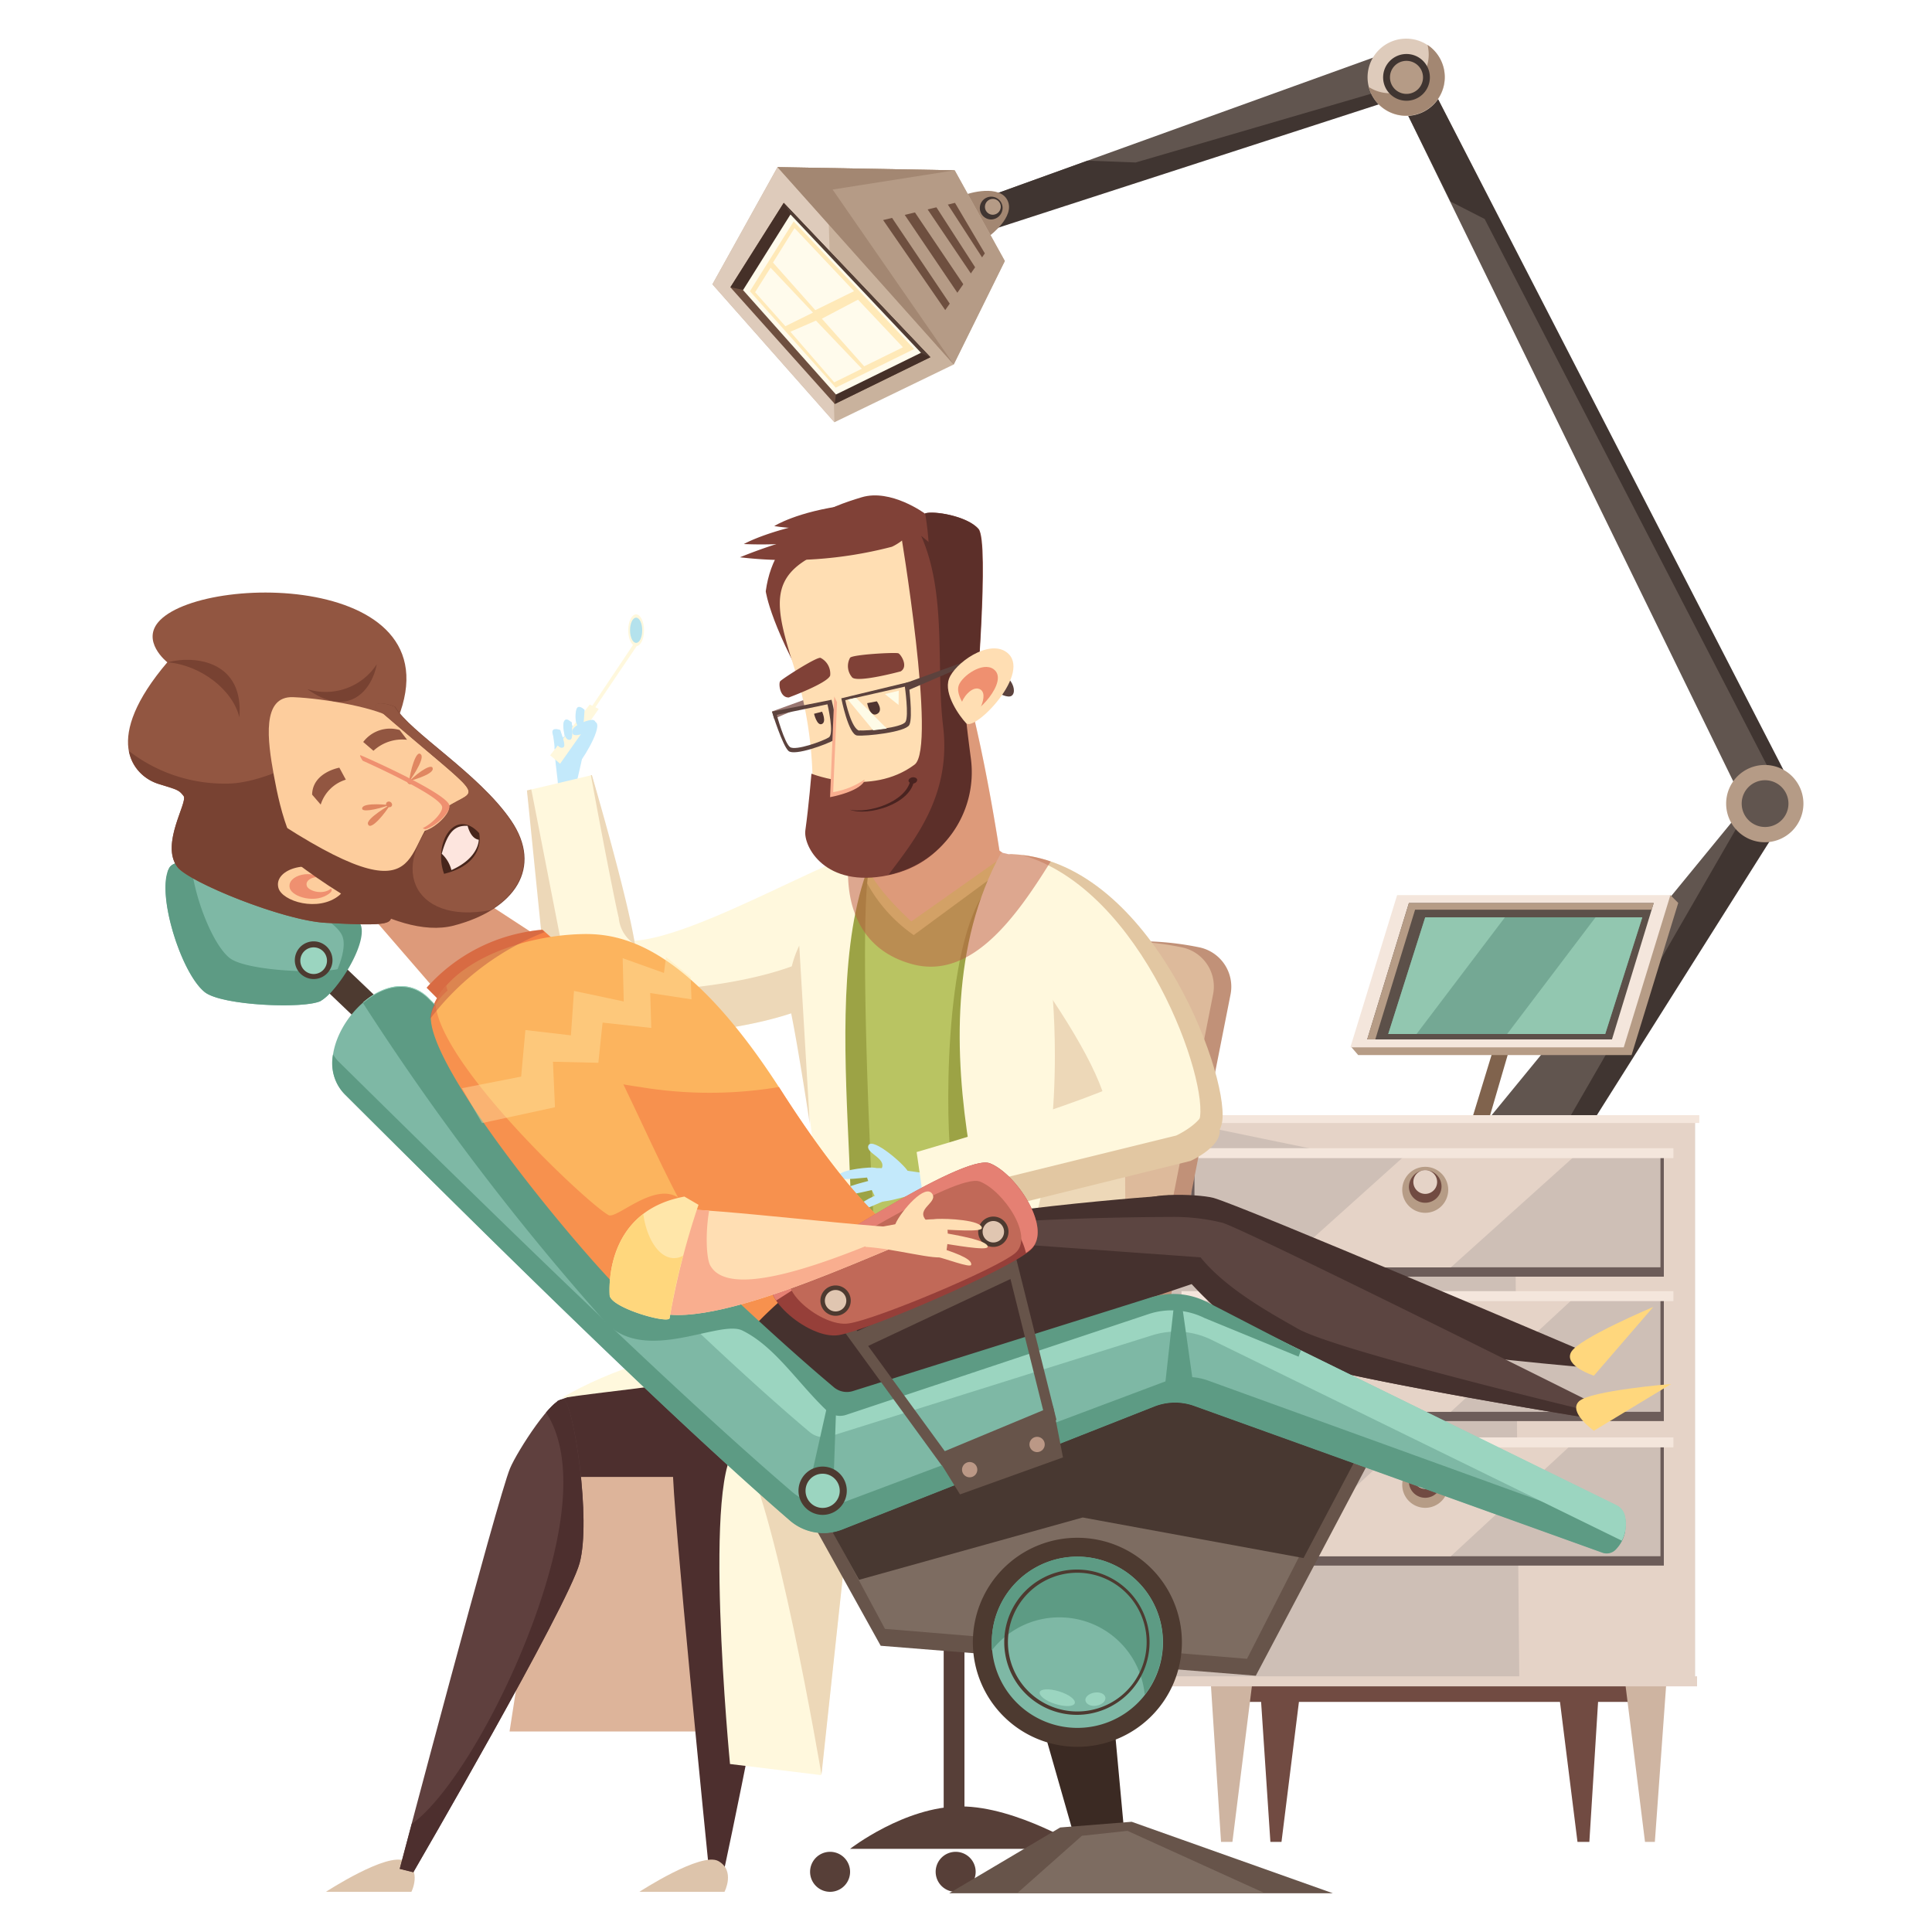 <svg xmlns="http://www.w3.org/2000/svg" viewBox="0 0 200 200"><g style="isolation:isolate"><g id="ac77d0f3-4a6e-4bb9-a766-a94b1880eace" data-name="Layer 1"><polygon points="163.03 116.82 185.6 83.18 182.13 81.62 152.91 117.28 163.03 116.82" style="fill:#61554f"></polygon><polygon points="164.25 117.12 185.65 83.19 182.13 81.62 161.58 117.25 164.25 117.12" style="fill:#403531"></polygon><polygon points="147.11 6.84 186.04 83.23 181.91 85.97 143.94 8.23 147.11 6.84" style="fill:#61554f"></polygon><polygon points="147.11 6.84 185.73 81.85 184.43 82.16 153.69 22.67 150.17 20.87 143.93 8.22 147.11 6.84" style="fill:#403531"></polygon><polygon points="99.53 21.34 146.7 4.32 148.54 8.92 100.91 23.41 99.53 21.34" style="fill:#61554f"></polygon><polygon points="99.53 21.34 112.58 16.63 117.56 16.82 145.93 8.54 148.54 8.92 101.45 24.18 99.53 21.34" style="fill:#403531"></polygon><path d="M99.53,20.31c.87-.41,4-1.21,4.78.46s-1.84,3.62-1.84,3.62Z" style="fill:#a38772"></path><polygon points="135.44 168.35 130.03 168.35 131.51 190.67 132.66 190.67 135.44 168.35" style="fill:#714b42"></polygon><polygon points="160.51 168.35 165.92 168.35 164.53 190.67 163.3 190.67 160.51 168.35" style="fill:#714b42"></polygon><rect x="125.88" y="171.73" width="45.51" height="4.45" style="fill:#714b42"></rect><polygon points="130.37 168.35 124.96 168.35 126.4 190.67 127.58 190.67 130.37 168.35" style="fill:#ceb4a1"></polygon><rect x="121.16" y="115.9" width="54.3" height="58.44" style="fill:#cebfb6"></rect><polygon points="167.51 168.35 172.92 168.35 171.31 190.67 170.29 190.67 167.51 168.35" style="fill:#ceb4a1"></polygon><polygon points="175.46 115.9 121.16 115.9 156.82 123.26 157.28 174.33 175.46 174.33 175.46 115.9" style="fill:#e5d3c7"></polygon><rect x="123.31" y="119.12" width="48.93" height="13.04" style="fill:#6c5c59"></rect><rect x="123.65" y="119.69" width="48.24" height="11.5" style="fill:#cebfb6"></rect><rect x="123.31" y="134.07" width="48.93" height="13.04" style="fill:#6c5c59"></rect><rect x="123.65" y="134.31" width="48.24" height="11.84" style="fill:#cebfb6"></rect><rect x="123.31" y="149.03" width="48.93" height="13.04" style="fill:#6c5c59"></rect><rect x="123.65" y="149.26" width="48.24" height="11.84" style="fill:#cebfb6"></rect><polygon points="162.99 149.26 145.36 149.26 132.55 161.1 150.19 161.1 162.99 149.26" style="fill:#e5d3c7"></polygon><polygon points="162.99 134.31 145.36 134.31 132.55 146.15 150.19 146.15 162.99 134.31" style="fill:#e5d3c7"></polygon><polygon points="162.99 119.69 145.36 119.69 132.55 131.2 150.19 131.2 162.99 119.69" style="fill:#e5d3c7"></polygon><rect x="120.58" y="173.53" width="55.1" height="1.04" style="fill:#e5d3c7"></rect><rect x="122.31" y="148.8" width="50.92" height="1.03" style="fill:#f4e6dc"></rect><rect x="122.31" y="133.66" width="50.92" height="1.03" style="fill:#f4e6dc"></rect><rect x="122.31" y="118.86" width="50.92" height="1.03" style="fill:#f4e6dc"></rect><path d="M145.16,153.7a2.38,2.38,0,1,0,2.38-2.37A2.38,2.38,0,0,0,145.16,153.7Z" style="fill:#b69c86"></path><path d="M145.85,153.48a1.69,1.69,0,1,0,1.69-1.81A1.76,1.76,0,0,0,145.85,153.48Z" style="fill:#714b42"></path><path d="M146.31,152.9a1.23,1.23,0,1,0,1.23-1.23A1.23,1.23,0,0,0,146.31,152.9Z" style="fill:#e5d3c7"></path><path d="M145.16,138.52a2.38,2.38,0,1,0,2.38-2.38A2.39,2.39,0,0,0,145.16,138.52Z" style="fill:#b69c86"></path><path d="M145.85,138.3a1.69,1.69,0,1,0,1.69-1.81A1.76,1.76,0,0,0,145.85,138.3Z" style="fill:#714b42"></path><path d="M146.31,137.71a1.23,1.23,0,1,0,1.23-1.22A1.23,1.23,0,0,0,146.31,137.71Z" style="fill:#e5d3c7"></path><path d="M145.16,123.16a2.38,2.38,0,1,0,2.38-2.37A2.38,2.38,0,0,0,145.16,123.16Z" style="fill:#b69c86"></path><path d="M145.85,122.94a1.69,1.69,0,1,0,1.69-1.81A1.76,1.76,0,0,0,145.85,122.94Z" style="fill:#714b42"></path><path d="M146.31,122.36a1.23,1.23,0,1,0,1.23-1.23A1.23,1.23,0,0,0,146.31,122.36Z" style="fill:#e5d3c7"></path><polygon points="152.41 115.74 154.59 108.61 156.25 108.61 154.17 115.74 152.41 115.74" style="fill:#80634d"></polygon><rect x="120.35" y="115.44" width="55.56" height="0.81" style="fill:#f4e6dc"></rect><polygon points="173.73 93.47 172.92 92.66 139.91 108.42 140.6 109.22 168.9 109.22 173.73 93.47" style="fill:#b69c86"></polygon><polygon points="172.92 92.66 144.63 92.66 139.79 108.42 168.09 108.42 172.92 92.66" style="fill:#f4e6dc"></polygon><polygon points="171.19 93.48 145.85 93.48 141.53 107.6 166.87 107.6 171.19 93.48" style="fill:#5c5049"></polygon><polygon points="146.49 94.17 170.98 94.17 171.19 93.48 145.85 93.48 141.53 107.6 142.37 107.6 146.49 94.17" style="fill:#b69c86"></polygon><polygon points="170.01 94.96 147.54 94.96 143.71 107.04 166.17 107.04 170.01 94.96" style="fill:#74a894"></polygon><polygon points="165.17 94.96 156.02 107.04 166.17 107.04 170.01 94.96 165.17 94.96" style="fill:#92c7b0"></polygon><polygon points="155.79 94.96 147.54 94.96 143.71 107.04 146.64 107.04 155.79 94.96" style="fill:#92c7b0"></polygon><polygon points="52.75 179.24 79.14 179.24 73.46 151.02 57.05 151.48 52.75 179.24" style="fill:#ddb49a"></polygon><path d="M60.62,75.27c.2,1.77-1,5.65-1.31,7.52l-1.47-.28c-.05-2.42-.68-4.8-.29-5.57C57.68,76.67,60.55,74.67,60.62,75.27Z" style="fill:#c3e9fb"></path><path d="M58.38,77.11c-.11-.6-.24-1.66-.91-1.51-.43.1,0,1.42-.07,1.94C57.4,77.54,58.53,77.89,58.38,77.11Z" style="fill:#c3e9fb"></path><path d="M59.58,75.85c.08-.62.06-2.6.48-2.61.72,0,.61,2.13.47,2.74C60.31,76.92,59.58,75.85,59.58,75.85Z" style="fill:#c3e9fb"></path><path d="M59.22,76.4c1.38.73,1.45-1.66,2.27-1.68,1.12,0-.79,3.4-1.66,4.42S59.22,76.4,59.22,76.4Z" style="fill:#c3e9fb"></path><path d="M58.48,76.48c0-.43-.32-1.91.11-2,.67-.07.86,1.41.95,1.85C59.68,77.06,58.48,76.48,58.48,76.48Z" style="fill:#c3e9fb"></path><path d="M88,193.76a2.07,2.07,0,1,0-2.07,2.08A2.07,2.07,0,0,0,88,193.76Z" style="fill:#573f38"></path><path d="M115.25,193.76a2.07,2.07,0,1,0-2.07,2.08A2.07,2.07,0,0,0,115.25,193.76Z" style="fill:#573f38"></path><path d="M101,193.76a2.07,2.07,0,1,0-2.07,2.08A2.07,2.07,0,0,0,101,193.76Z" style="fill:#573f38"></path><polygon points="97.69 158.72 97.69 188.14 99.84 188.32 99.84 158.72 97.69 158.72" style="fill:#573f38"></polygon><path d="M88,191.39h24.24S105.27,187,99.46,187,88,191.39,88,191.39Z" style="fill:#573f38"></path><path d="M84.35,155.65h29.07A35.21,35.21,0,0,1,97,159.79C92.17,159.79,84.35,155.65,84.35,155.65Z" style="fill:#573f38"></path><path d="M120.56,137.47a5,5,0,0,1-4.9,4.11h-14a4.37,4.37,0,0,1-3.43-1.67,4.6,4.6,0,0,1-.89-3.79l7-33.78a4.9,4.9,0,0,1,3.87-3.84c6.34-1.19,11-1.46,16-.42a4.16,4.16,0,0,1,3.17,4.89Z" style="fill:#c19178"></path><path d="M114.33,156.54a1.92,1.92,0,0,0,1.3-2.1,1.88,1.88,0,0,0-1.84-1.62h-30a1.73,1.73,0,0,0-1.67,1.39,1.76,1.76,0,0,0,1,2,5.72,5.72,0,0,0,2.46.5h27.86A2.91,2.91,0,0,0,114.33,156.54Z" style="fill:#ddba9b"></path><path d="M118.77,137.47a5,5,0,0,1-4.91,4.11h-14a4.37,4.37,0,0,1-3.43-1.67,4.64,4.64,0,0,1-.89-3.79l7-33.78a4.89,4.89,0,0,1,3.86-3.84c6.34-1.18,11-1.46,16-.42a4.14,4.14,0,0,1,3.17,4.89Z" style="fill:#ddba9b"></path><path d="M113.42,156.68h0Z" style="fill:#ddc99e"></path><path d="M82.11,154.21a1.73,1.73,0,0,1,1.68-1.39h16.28a1.72,1.72,0,0,0-1.68,1.39,1.76,1.76,0,0,0,1,2,5.72,5.72,0,0,0,2.46.5H85.56a5.8,5.8,0,0,1-2.47-.5A1.76,1.76,0,0,1,82.11,154.21Z" style="fill:#c19178"></path><path d="M91.94,87.35c-5,.46-22.34,11.41-28,9.92-3.8-1-7.41,5.42-4.95,8.78,1.52,2.07,20.16,1.45,26.94-3S100.48,86.57,91.94,87.35Z" style="fill:#fff8dd"></path><path d="M94.5,87.66C93,91.27,89.05,95.94,85.35,98.4c-6.68,4.43-24.83,5.1-26.85,3.14a5.11,5.11,0,0,0,.52,4.51c1.52,2.07,20.16,1.45,26.94-3C91.85,99.09,98.45,89.59,94.5,87.66Z" style="fill:#edd8b8"></path><path d="M58.51,152.89H88.28c7.54,0,14.13-9.38,12.82-12.46-1-2.47-10.33-6.66-13.15-4.27a8.42,8.42,0,0,1-6.21,2c-7.26.33-24.07,6.88-24.07,6.88Z" style="fill:#4d2f2e"></path><path d="M42.59,195.84H33.74s6.41-4.18,8.18-3.18S42.59,195.84,42.59,195.84Z" style="fill:#ddc4ab"></path><path d="M52.8,152c.72-1.74,4.6-7.79,5.61-7.07S61.22,157.33,60,161.8s-17.21,32-17.21,32l-1.41-.35S51.53,155,52.8,152Z" style="fill:#5f403e"></path><path d="M106.84,148.87c4.09,2.68,13.49-32,3.67-53.38C107.8,89.58,96.07,81.29,89,87.87c-3,2.8-7.3,7.44-3.62,24.59,4.32,20.15-1.6,25.62-1.6,25.62A103.23,103.23,0,0,1,106.84,148.87Z" style="fill:#b9c462"></path><path d="M99.94,138.27c.63-3.85-1-16-1.48-18.39s-1-22.22,3.84-28c0,0,6,42.93,3.45,47.76Z" style="fill:#9ca345"></path><path d="M88.89,89.55a15.65,15.65,0,0,0,5.7,7.25l10.47-7.71L101,87.71Z" style="fill:#eaec8b"></path><path d="M87.49,139.44c1.46-2,3.76-3.76,3.3-8.05s-2.15-39.19-.61-42.18c0,0-3.07-.16-3.68,6s.61,34.13-.31,36.73a57.35,57.35,0,0,1-2.84,6.22Z" style="fill:#9ca345"></path><path d="M58.12,144.73c8.86-1.38,25.11-1.9,28.87-9.28s-3.79-37.27,5-49.69c0,0-12.42,4.6-9.66,20.24s3.12,25.63.92,29.11C80.44,139.48,69.17,138.29,58.12,144.73Z" style="fill:#fff8dd"></path><path d="M94.34,95.39l9.72-6.86s-7-5.92-14-.18C88.2,89.85,94.34,95.39,94.34,95.39Z" style="fill:#ffdeb3"></path><path d="M103.56,88.81s-2-14-4.75-21.56l-6,2.1.09,18.12Z" style="fill:#ffdeb3"></path><path d="M73.7,152.18h26.88c7,0,9-7.11,7.81-10.19-1.77-4.44-12.75-3.91-13.82-3.86-6.77.33-21.91,6.66-21.91,6.66Z" style="fill:#5f403e"></path><path d="M79,142.35c2.64,2.4,9.63,3.67,17.69,2.94a40.87,40.87,0,0,0,11.88-2.74c.81,3.38-1.26,10.34-7.89,10.34H72.91L72.13,145S75.09,143.77,79,142.35Z" style="fill:#4d2f2e"></path><path d="M69.66,152c.09-1.74,1.76-7.79,3-7.07S80,157.33,80.43,161.8s-5.52,32-5.52,32l-1.53-.35S69.51,155,69.66,152Z" style="fill:#4d2f2e"></path><path d="M54.56,81.83l2.76,21.7s1.22,2.61,2.87,2.79,6-1.72,6.39-3.52-5.31-22.56-5.31-22.56Z" style="fill:#fff8dd"></path><path d="M88.26,153.86,85,183.76l-9.43-1.15s-3-31.05.92-32.89,27.14-7.14,27.84-11.28-11.05-31.29-.7-50.15c0,0,7.14.92,9.9,10.12s6,39.8-3,53.84Z" style="fill:#fff8dd"></path><path d="M113.57,98.41c-1.76-5.84-5.27-8.34-7.6-9.39,2,4.42,3.23,11.85,3.23,20.26,0,11.6-2.43,21.32-5.7,23.89.62,2.56,1,4.41.87,5.27-.7,4.14-23.93,9.43-27.84,11.28,3.6,4.83,8.51,34,8.51,34l3.22-29.9,22.34-1C119.58,138.79,116.33,107.61,113.57,98.41Z" style="fill:#edd8b8"></path><path d="M125.76,116.28c1.2-4.15-6.29-27.11-20.89-27.86-2.8-.15-2.87,5.07,2.3,12.44s7.67,12.42,7.63,15.41C114.77,118.61,124.27,121.42,125.76,116.28Z" style="fill:#fff8dd"></path><path d="M89.79,121c1.74-.36,5.72.53,7.6.62l-.14,1.49c-2.41.27-5.53,1.54-6.34,1.22C90.63,124.21,89.2,121.11,89.79,121Z" style="fill:#c3e9fb"></path><path d="M91.89,124.22c-.81.18-2.81,1.32-3,1-.3-.59,1.33-1.28,2.24-1.7C92.33,122.91,91.89,124.22,91.89,124.22Z" style="fill:#c3e9fb"></path><path d="M90.39,121.86c-.84,0-3.45.44-3.58,0-.23-.7,2.62-1,3.47-1C91.59,120.93,90.39,121.86,90.39,121.86Z" style="fill:#c3e9fb"></path><path d="M91.12,121.21c.95-1.23-1.38-1.73-1.25-2.53.18-1.12,3.21,1.38,4,2.4S91.12,121.21,91.12,121.21Z" style="fill:#c3e9fb"></path><path d="M90.67,123.1c-.81.16-3.55.9-3.73.51-.3-.59,2.46-1.22,3.3-1.45C91.5,121.82,90.67,123.1,90.67,123.1Z" style="fill:#c3e9fb"></path><path d="M96,126.92l26.81-7.27s3.35-1.5,3-3.36-6.26-7.21-7.66-5.46c-1.83,2.28-23.26,8.43-23.26,8.43Z" style="fill:#fff8dd"></path><path d="M65.73,97.76c-.8-5.08-4.46-17.52-4.46-17.52l-.1,0c1,5.53,2.54,13.43,2.88,14.76A3.64,3.64,0,0,0,65.73,97.76Z" style="fill:#edd8b8"></path><path d="M66.87,102.56s-2.3.27-8.06-1.31L55,81.72l-.45.11L56.79,104s1.8,2.46,3.45,2.63S70.37,104,66.87,102.56Z" style="fill:#edd8b8"></path><path d="M83.83,116.36,82.74,97.89a10.79,10.79,0,0,0-.86,6.91C82.68,108.71,83.83,116.36,83.83,116.36Z" style="fill:#edd8b8"></path><path d="M58.41,144.92c-.36-.26-1.08.35-1.89,1.3,1.92,2.89,2.64,8,.45,16.15-2.84,10.6-9.67,23.11-14.35,26.45l-1.24,4.65,1.41.35s16-27.55,17.21-32S59.41,145.63,58.41,144.92Z" style="fill:#4d2f2e"></path><path d="M126.24,116.81a6.14,6.14,0,0,0-1.48-2.26c-.12,1.69-3,3-3,3L95.54,124l.42,2.92,27.28-6.74S126.6,118.68,126.24,116.81Z" style="fill:#e2c7a2"></path><path d="M105.78,88.5c12.58,3.6,19.48,23.65,18.37,27.48-.7,2.41-3.31,3-5.88,2.79,3.09.93,7.27.82,8.18-2.33C127.63,112.38,119.81,90.13,105.78,88.5Z" style="fill:#e2c7a2"></path><path d="M94.36,99.79c6.19,1.73,10.85-4.89,14.41-10.61l-.42-.14h0a14.67,14.67,0,0,0-3.46-.61,1.72,1.72,0,0,0-.46,0l-.64-.15-.32-.23c-.37-2.35-1.6-9.95-3.26-16.24a34,34,0,0,0-7.33,5.67l0,8.24a9,9,0,0,0-1.21.39c.08-.12.16-.25.25-.37a15.41,15.41,0,0,0-4,2.44C87.3,93.2,88.72,98.22,94.36,99.79Z" style="fill:#bd5643;mix-blend-mode:multiply;opacity:0.5"></path><polygon points="80.13 74.41 85.1 72.27 85.86 71.5 79.94 73.64 80.13 74.41" style="fill:#997671"></polygon><path d="M101,73.38s1.46-17.28.31-18.62-4.67-1.93-5.57-1.6c0,0-3.52-2.6-6.55-1.68s-9,2.86-9.92,9.73c0,0,.49,3.86,5.57,12.17S101,73.38,101,73.38Z" style="fill:#804137"></path><path d="M96.19,58.08a29.3,29.3,0,0,0-.42-4.94c1-.28,4.38.31,5.49,1.62S101,73.38,101,73.38s-7.62,5.7-13.12,2.91C92.69,73.72,96.19,66.55,96.19,58.08Z" style="fill:#5c2f29"></path><path d="M84,84.78a41.72,41.72,0,0,0-1.39-14.42c-2.13-6.71-3.28-10.07,1.15-12.59s10.65-6.37,13.44,3.86-1,23-1,23Z" style="fill:#ffdeb3"></path><path d="M84,80.09s-.27,3.27-.63,5.87c-.23,1.66,2.05,6,8.56,4.65s8.88-7.38,8.26-12-1.38-10.35-.52-10.73-1.72-9.39-1.72-9.39l-4.75-3.61S97,77.4,94.68,79.15C90.13,82.55,84,80.09,84,80.09Z" style="fill:#804137"></path><path d="M97.63,75.18c-.75-6.21.4-13.67-2.27-19.71l3,2.47s2.59,9.66,1.73,10-.19,6,.42,10.62a10.85,10.85,0,0,1-8.54,12C94.7,86.92,98.49,82.31,97.63,75.18Z" style="fill:#5c2f29"></path><path d="M92.33,56.6A42.56,42.56,0,0,1,76.6,57.69,51,51,0,0,1,90,54.25C96.51,53.75,93.64,56,92.33,56.6Z" style="fill:#804137"></path><path d="M92.64,54.06A42.72,42.72,0,0,1,77,56.32s2.84-1.64,9.26-2.63S93.9,53.38,92.64,54.06Z" style="fill:#804137"></path><path d="M92.71,53s-6.37,2.45-12.56,1.46c0,0,2.32-1.5,7.49-2.16S93.74,52.35,92.71,53Z" style="fill:#804137"></path><path d="M94.05,70.61s.49,3.69.08,4.44-4.5,1.18-5.4,1.09-1.64-3.85-1.64-3.85Zm-5.1,5c.8.07,4.43-.27,4.79-.89s-.07-3.64-.07-3.64L87.5,72.48S88.15,75.57,89,75.64Z" style="fill:#5c423d"></path><path d="M79.91,73.67s1.1,3.56,1.73,4.08,4-.71,4.71-1.15-.27-4.16-.27-4.16Zm5.88,2.67c-.6.38-3.42,1.4-4,1S80.41,74,80.41,74l5.25-1.09S86.4,76,85.79,76.34Z" style="fill:#5c423d"></path><path d="M86.44,72,86,82.44s3.11-.55,3.56-1.75S86.44,72,86.44,72Z" style="fill:#ffdeb3"></path><path d="M86.36,72.1l.29.6L86.25,82a8,8,0,0,0,3.24-1.3.17.17,0,0,1,0,.07c-.45,1.2-3.56,1.75-3.56,1.75Z" style="fill:#f9ae8f"></path><path d="M93.24,69.5s-4.31,1.17-5,.65A1.78,1.78,0,0,1,88,68.09c.26-.34,4.73-.58,5-.46S94.06,69,93.24,69.5Z" style="fill:#804137"></path><path d="M81.66,72.2s4-1.47,4.28-2.27a1.84,1.84,0,0,0-1-1.83c-.4-.12-4,2.19-4.18,2.43S80.73,72.24,81.66,72.2Z" style="fill:#804137"></path><path d="M85.1,73.67l-.83.22s.3,1.28.81,1.06S85.1,73.67,85.1,73.67Z" style="fill:#503430"></path><path d="M90.77,72.6l-1,.19s.27,1.48,1,1.13S90.77,72.6,90.77,72.6Z" style="fill:#503430"></path><polygon points="91.8 75.42 88.61 72.23 87.77 72.42 90.4 75.6 91.8 75.42" style="fill:#fefbe7"></polygon><polygon points="93.04 71.5 91.61 71.85 93.02 72.98 93.04 71.5" style="fill:#fefbe7"></polygon><polygon points="93.97 71.47 98.94 69.33 99.7 68.56 93.78 70.7 93.97 71.47" style="fill:#5c423d"></polygon><path d="M103.44,71.78s.9.52,1.29.24.27-1.1-.27-1.71S103.44,71.78,103.44,71.78Z" style="fill:#5c423d"></path><path d="M100,74.85c.84,1,7-5.31,4.18-7.35-1.88-1.34-5.36,1.18-5.94,2.77S99.37,74.18,100,74.85Z" style="fill:#ffdeb3"></path><path d="M100.32,73.71c.5.6,4.25-3.21,2.53-4.44-1.14-.81-3.25.71-3.6,1.67S100,73.31,100.32,73.71Z" style="fill:#ef9070"></path><path d="M100.59,74.31c.39.26,2-2.57.76-3-.78-.28-1.77,1-1.81,1.57S100.32,74.13,100.59,74.31Z" style="fill:#ffdeb3"></path><path d="M94.22,80.88l.42-.2c-.26,2.56-4.83,3.86-6.65,3.14l0,0C89.93,84.22,93.66,83.06,94.22,80.88Z" style="fill:#492320"></path><path d="M94.23,81.05c.53.26,1-.37.51-.55S93.78,80.84,94.23,81.05Z" style="fill:#492320"></path><polygon points="56.95 78.19 61.05 72.93 61.98 73.39 57.98 79.06 56.95 78.19" style="fill:#fff8dd"></polygon><path d="M60.52,73.49c-.07.42,0,1.75-.41,1.77-.65,0-.58-1.39-.45-1.81C59.84,72.81,60.52,73.49,60.52,73.49Z" style="fill:#c3e9fb"></path><path d="M59.19,74.77c0,.42.2,1.74-.17,1.81-.64.14-.76-1.3-.69-1.73C58.43,74.19,59.19,74.77,59.19,74.77Z" style="fill:#c3e9fb"></path><path d="M58,75.57c.1.41.65,1.63.31,1.8-.58.29-1.07-1.07-1.12-1.5C57.09,75.21,58,75.57,58,75.57Z" style="fill:#c3e9fb"></path><path d="M61.56,75.55c-.52.14-2.05.84-2.27.42-.39-.75,1.33-1.38,1.89-1.44C62,74.42,61.56,75.55,61.56,75.55Z" style="fill:#c3e9fb"></path><polygon points="61.17 73.28 65.6 66.66 65.94 66.84 61.4 73.56 61.17 73.28" style="fill:#fff8dd"></polygon><path d="M66.67,65.24c0-.91-.37-1.64-.82-1.64s-.82.73-.82,1.64.36,1.65.82,1.65S66.67,66.16,66.67,65.24Z" style="fill:#fff8dd"></path><path d="M66.48,65.24c0-.72-.28-1.3-.63-1.3s-.63.58-.63,1.3.28,1.31.63,1.31S66.48,66,66.48,65.24Z" style="fill:#b4e2ed"></path><path d="M75,195.84H66.19s6.41-4.18,8.18-3.18S75,195.84,75,195.84Z" style="fill:#ddc4ab"></path><polygon points="36.06 92.05 46.24 103.83 56.51 97.49 46.39 90.89 36.06 92.05" style="fill:#ffdeb3"></polygon><path d="M45.62,103.7l-1.45-1.45a18,18,0,0,1,12-6l1.38,1.23Z" style="fill:#f58045"></path><path d="M125.1,129.05,89,144.59c-7.54,3.17-11-1.65-10.85-5,.13-4,12-11.14,13.16-11.57,7.42-2.75,29.74-4.28,29.74-4.28Z" style="fill:#45312e"></path><path d="M125.6,124c-1.69-.43-7.9-.62-7.56.81s9.89,10.78,14,12.51,32,4.23,32,4.23l.07-1.59S128.54,124.8,125.6,124Z" style="fill:#45312e"></path><path d="M80.44,142.28c-21.28-27.3-24-18.9-33.8-30.83-7-8.59,4.36-14.69,14-14.76,4.11,0,10.87,1.58,20.27,16.28,5.65,8.82,9.57,12.87,12,14.72A4.15,4.15,0,0,1,94,133.1C90.78,138.61,84.54,147.54,80.44,142.28Z" style="fill:#fcb45e"></path><path d="M92.92,127.69c-2.43-1.85-6.35-5.9-12-14.72l-.28-.44a43.7,43.7,0,0,1-14.36,0C55.48,111,47,106.43,46.19,102c-2.2,2.5-2.59,5.74.45,9.44,9.8,11.93,12.52,3.53,33.8,30.83,4.1,5.26,10.33-3.67,13.56-9.18A4.15,4.15,0,0,0,92.92,127.69Z" style="fill:#f7914e"></path><path d="M126.58,126.59a20.82,20.82,0,0,0-5.46-.61c-4.24,0-22.62.22-29.33,2.18-1.2.35-13.47,6.64-13.76,10.63-.24,3.33,3,8.39,10.76,5.76l34.6-12.12c3,3.22,6.93,6.81,9.22,7.93,4.14,2,32.21,6.49,32.21,6.49l.14-1.58S129.52,127.56,126.58,126.59Z" style="fill:#5c4541"></path><path d="M134.28,137.51c-2.21-1.29-7.22-3.91-10-7.35l-25.58-1.84c-5.5,1.42-12.92,5.53-14.11,3-1.41,1.28-7,5.85-7.1,6.94-.24,3.34,3.57,8.93,11.31,6.3l34.56-11.63a39.94,39.94,0,0,0,9.26,7.44c4.14,2,32.21,6.49,32.21,6.49l.06-.69C159.84,144.94,137.79,139.57,134.28,137.51Z" style="fill:#45312e"></path><polygon points="80.49 17.3 73.75 29.43 86.38 43.71 98.73 37.73 104.02 27.02 98.83 17.63 80.49 17.3" style="fill:#c9b29d"></polygon><polygon points="80.49 17.3 73.75 29.43 86.38 43.71 85.79 22.89 80.49 17.3" style="fill:#decbbb"></polygon><rect x="35.05" y="98.48" width="3.08" height="9.2" transform="translate(-63.25 58.41) rotate(-46.35)" style="fill:#4d3a30"></rect><path d="M21.19,102.7c1.77,1.42,10.4,1.75,12,.92,1.75-.92,4.42-5.83,3.67-7.76-1.34-3.43-17.83-8.5-19.29-6S18.71,100.71,21.19,102.7Z" style="fill:#7eb8a5"></path><path d="M35.77,100.09c-1.58.83-10.21.5-12-.92s-3.76-6.5-4-10c-1.14,0-1.95.19-2.23.65-1.45,2.45,1.17,10.89,3.65,12.88,1.77,1.42,10.4,1.75,12,.92A9,9,0,0,0,36,99.93,1.75,1.75,0,0,1,35.77,100.09Z" style="fill:#5d9b84"></path><path d="M37.34,95.73C36,92.29,19,87.36,17.54,89.82a2.78,2.78,0,0,0-.21.49c4.12-.65,17,3.61,18.12,6.62.6,1.55-1,5-2.56,6.8l.27-.11C34.91,102.7,38.09,97.66,37.34,95.73Z" style="fill:#5d9b84"></path><polygon points="91.5 169.82 129.68 172.68 142.4 150.02 122.5 141.65 80.96 151.99 91.5 169.82" style="fill:#7d6c61"></polygon><polygon points="140.56 149.24 129.09 171.72 91.61 168.62 82.49 151.61 80.96 151.99 91.17 170.37 130 173.47 142.4 150.02 140.56 149.24" style="fill:#67544a"></polygon><polygon points="112.08 157.09 134.94 161.29 140.82 150.16 121.95 142.23 82.53 152.04 88.93 163.54 112.08 157.09" style="fill:#483831"></polygon><path d="M35.7,113.27c16.16,16.11,33.56,33.28,46,44.05a5.32,5.32,0,0,0,5.46,1l32.32-12.74a5.85,5.85,0,0,1,4.16-.06l42.25,15.19a1.3,1.3,0,0,0,1.42-.38,3.65,3.65,0,0,0,.91-3.26,1.64,1.64,0,0,0-.88-1.21L124.92,135a7.64,7.64,0,0,0-5.69-.44l-30.86,9.68a2.14,2.14,0,0,1-2-.41c-10.41-8.74-26.54-25-42-40.52C39.61,98.58,31.18,108.77,35.7,113.27Z" style="fill:#7eb8a5"></path><path d="M125.1,142.93a6.15,6.15,0,0,0-4.27,0L87.58,155.42a5.6,5.6,0,0,1-5.6-1C69.29,143.54,51.6,126.22,35.16,110a3.68,3.68,0,0,1-.68-.86,4.63,4.63,0,0,0,1.22,4.16c16.16,16.11,33.56,33.28,46,44.05a5.32,5.32,0,0,0,5.46,1l32.32-12.74a5.85,5.85,0,0,1,4.16-.06l42.25,15.19a1.3,1.3,0,0,0,1.42-.38,3.56,3.56,0,0,0,.92-1.82Z" style="fill:#5d9b84"></path><path d="M38.44,104.48c16.7,16.74,34.12,34.31,45.36,43.75a2.3,2.3,0,0,0,2.16.45l33.31-10.45a8.3,8.3,0,0,1,6.15.47l42.47,20.79a3.71,3.71,0,0,0,.35-2.46,1.64,1.64,0,0,0-.88-1.21L124.92,135a7.64,7.64,0,0,0-5.69-.44l-30.86,9.68a2.14,2.14,0,0,1-2-.41c-10.41-8.74-26.54-25-42-40.52-2-2-4.71-1.35-6.78.45A5.82,5.82,0,0,1,38.44,104.48Z" style="fill:#9bd5c0"></path><path d="M134.66,139.8l-9.8-5.06a7.69,7.69,0,0,0-5.69-.44L88.3,144a2.09,2.09,0,0,1-2-.41c-10.41-8.74-26.47-24.7-41.94-40.2-2-2-4.71-1.35-6.78.45a266,266,0,0,0,25.07,33c4.07,4.45,11.81-.27,14.19.89,3.38,1.66,5.66,5.35,8.77,8.32a2,2,0,0,0,2,.41L119,136a7.64,7.64,0,0,1,5.69.44l9.74,4Z" style="fill:#5d9b84"></path><polygon points="112.21 193.63 116.68 192.93 114.45 168.75 105.25 169.28 112.21 193.63" style="fill:#3b2a23"></polygon><polygon points="98.26 195.99 137.98 195.99 117.15 188.59 109.75 189.18 98.26 195.99" style="fill:#67544a"></polygon><path d="M100.71,170a10.82,10.82,0,1,0,10.81-10.81A10.81,10.81,0,0,0,100.71,170Z" style="fill:#4d3a30"></path><path d="M102.67,170a8.86,8.86,0,1,0,8.85-8.85A8.85,8.85,0,0,0,102.67,170Z" style="fill:#7eb8a5"></path><path d="M30.52,99.45a1.95,1.95,0,1,0,1.95-2A1.95,1.95,0,0,0,30.52,99.45Z" style="fill:#4d3a30"></path><path d="M31.09,99.45a1.38,1.38,0,1,0,1.38-1.38A1.38,1.38,0,0,0,31.09,99.45Z" style="fill:#9bd5c0"></path><path d="M109.68,167.43a8.85,8.85,0,0,1,8.82,8A8.85,8.85,0,1,0,102.67,170a7.94,7.94,0,0,0,0,.85A8.81,8.81,0,0,1,109.68,167.43Z" style="fill:#5d9b84"></path><polygon points="105.29 195.99 130.95 195.99 116.72 189.53 112 190.04 105.29 195.99" style="fill:#7d6c61"></polygon><path d="M111.52,162.48A7.52,7.52,0,1,0,119,170,7.51,7.51,0,0,0,111.52,162.48Zm0,14.69A7.18,7.18,0,1,1,118.7,170,7.17,7.17,0,0,1,111.52,177.17Z" style="fill:#4d3a30"></path><polygon points="122.38 135.21 121.55 134.91 120.55 143.89 123.61 143.89 122.38 135.21" style="fill:#5d9b84"></polygon><polygon points="86.58 145.14 85.81 144.73 83.09 156.85 86.16 156.85 86.58 145.14" style="fill:#5d9b84"></polygon><path d="M82.66,154.32a2.5,2.5,0,1,0,2.5-2.5A2.5,2.5,0,0,0,82.66,154.32Z" style="fill:#4d3a30"></path><path d="M83.39,154.32a1.77,1.77,0,1,0,1.77-1.76A1.76,1.76,0,0,0,83.39,154.32Z" style="fill:#9bd5c0"></path><polygon points="109.01 145.56 96.85 150.62 99.38 154.7 110.04 150.87 109.01 145.56" style="fill:#67544a"></polygon><polygon points="87.77 136.45 86.58 136.72 97.47 151.68 98.66 151.4 87.77 136.45" style="fill:#67544a"></polygon><polygon points="103.88 129.5 104.81 128.74 109.36 146.97 108.42 147.72 103.88 129.5" style="fill:#67544a"></polygon><polygon points="104.1 130.59 88.24 138.05 89.13 139.68 104.99 132.22 104.1 130.59" style="fill:#67544a"></polygon><path d="M86.83,138.21c-3.21.54-9-4.63-6.4-6.18s19.27-12.72,22.06-11.6,6.56,6.92,4.17,9S90,137.66,86.83,138.21Z" style="fill:#963f39"></path><path d="M102.49,120.43c-2.79-1.12-19.47,10-22.06,11.6-.92.55-.78,1.56-.08,2.6,4.42-2.8,18.52-12,21.07-11,1.89.77,4.22,3.65,4.79,6.08a5.22,5.22,0,0,0,.45-.34C109.05,127.35,105.29,121.56,102.49,120.43Z" style="fill:#e58073"></path><path d="M87.86,137c-2.79.45-7.82-3.85-5.57-5.13s16.71-10.5,19.14-9.56,5.71,5.74,3.64,7.43S90.65,136.6,87.86,137Z" style="fill:#c16958"></path><path d="M84.93,134.65a1.57,1.57,0,1,0,1.57-1.58A1.57,1.57,0,0,0,84.93,134.65Z" style="fill:#4d3a30"></path><path d="M85.39,134.65a1.11,1.11,0,1,0,1.11-1.11A1.11,1.11,0,0,0,85.39,134.65Z" style="fill:#e0c6b1"></path><path d="M101.26,127.52a1.57,1.57,0,1,0,1.57-1.58A1.57,1.57,0,0,0,101.26,127.52Z" style="fill:#4d3a30"></path><path d="M101.72,127.52a1.11,1.11,0,1,0,1.11-1.12A1.11,1.11,0,0,0,101.72,127.52Z" style="fill:#e0c6b1"></path><path d="M106.57,149.52a.79.79,0,1,0,.79-.78A.79.79,0,0,0,106.57,149.52Z" style="fill:#bb9886"></path><path d="M99.59,152.13a.79.79,0,1,0,.79-.78A.79.79,0,0,0,99.59,152.13Z" style="fill:#bb9886"></path><path d="M111.26,176.31c.11-.36-.61-.91-1.63-1.22s-1.92-.27-2,.09.62.91,1.63,1.22S111.15,176.68,111.26,176.31Z" style="fill:#9bd5c0"></path><path d="M114.43,175.72c-.07-.38-.58-.6-1.15-.5s-1,.48-.91.85.57.6,1.14.5S114.49,176.09,114.43,175.72Z" style="fill:#9bd5c0"></path><path d="M57.68,101.23C62,104,69.44,124.9,72.51,127.39s-4.9,7.85-7,6.52-20.61-22-20.86-28.45C44.51,102.43,52.09,97.63,57.68,101.23Z" style="fill:#fcb45e"></path><path d="M63,125.79c-2.2-1.21-17.27-15.36-17.91-21.79v-.08a2.78,2.78,0,0,0-.49,1.54c.25,6.46,18.71,27.88,20.83,29.22,1.71,1.07,7.19-2.68,7.7-5.48-1.15-4.1-2.62-5.7-4.45-5.63C66.35,123.65,63.67,126.14,63,125.79Z" style="fill:#f7914e"></path><path d="M69.7,125.2c-3.43.25-7.86,6.38-2.86,10.09s24.5-6,29.11-7.52l-1.27-.71C92.4,127.41,73.13,124.94,69.7,125.2Z" style="fill:#ffdeb3"></path><path d="M94.16,127.09c-8,3.49-18.62,7.62-20.64,3.9-.39-.7-.52-3.28-.11-5.66a28.47,28.47,0,0,0-3.71-.13c-3.43.25-7.86,6.38-2.86,10.09s24.5-6,29.11-7.52l-1.27-.71C94.56,127.08,94.38,127.08,94.16,127.09Z" style="fill:#f9ae8f"></path><polygon points="80.49 17.3 98.73 37.73 104.02 27.02 98.83 17.63 80.49 17.3" style="fill:#b59b86"></polygon><polygon points="75.61 29.74 86.42 41.82 96.31 36.98 81.13 21 75.61 29.74" style="fill:#6e4f3f"></polygon><polygon points="75.61 29.74 79.06 30.43 86.77 38.6 86.42 41.82 96.31 36.98 81.13 21 75.61 29.74" style="fill:#453028"></polygon><polygon points="82.32 22.86 93.26 35.6 96.31 36.98 81.13 21 82.32 22.86" style="fill:#513d34"></polygon><polygon points="76.92 30.03 86.54 40.84 95.34 36.52 81.83 22.2 76.92 30.03" style="fill:#fffbec"></polygon><path d="M141.57,8a4,4,0,1,0,4-4A4,4,0,0,0,141.57,8Z" style="fill:#decbbb"></path><path d="M147.78,4.65a4.44,4.44,0,0,1,.12,1,4,4,0,0,1-4,4A4,4,0,0,1,141.69,9a4,4,0,1,0,6.09-4.35Z" style="fill:#a38772"></path><path d="M143.18,8a2.42,2.42,0,1,0,2.42-2.41A2.42,2.42,0,0,0,143.18,8Z" style="fill:#403531"></path><path d="M178.69,83.19a4,4,0,1,0,4-4A4,4,0,0,0,178.69,83.19Z" style="fill:#b59b86"></path><path d="M180.3,83.19a2.42,2.42,0,1,0,2.42-2.42A2.41,2.41,0,0,0,180.3,83.19Z" style="fill:#61554f"></path><polygon points="80.49 17.3 98.73 37.73 86.19 19.62 98.83 17.63 80.49 17.3" style="fill:#a38772"></polygon><path d="M103.79,21.48a1.18,1.18,0,1,0-1.18,1.24A1.21,1.21,0,0,0,103.79,21.48Z" style="fill:#403531"></path><path d="M103.6,21.37a.82.82,0,1,0-.82.86A.84.84,0,0,0,103.6,21.37Z" style="fill:#b59b86"></path><polygon points="91.42 22.78 97.85 32.1 101.95 26.23 98.86 21 91.42 22.78" style="fill:#6e4f3f"></polygon><polygon points="92.97 21.23 91.87 21.85 98.61 31.87 99.42 30.77 92.97 21.23" style="fill:#b59b86"></polygon><polygon points="94.76 19.8 93.65 20.41 100.4 30.43 101.2 29.34 94.76 19.8" style="fill:#b59b86"></polygon><polygon points="96.47 18.63 95.46 19.17 101.43 28.42 102.18 27.44 96.47 18.63" style="fill:#b59b86"></polygon><path d="M143.89,8a1.71,1.71,0,1,0,1.71-1.7A1.7,1.7,0,0,0,143.89,8Z" style="fill:#b59b86"></path><polygon points="77.63 30.15 86.51 40.13 94.63 36.13 82.16 22.92 77.63 30.15" style="fill:#ffe9b8"></polygon><polygon points="78.17 30.25 81.3 33.77 84.16 32.36 79.77 27.71 78.17 30.25" style="fill:#fffbec"></polygon><polygon points="80.02 27.18 84.4 32.11 88.41 30.14 82.25 23.61 80.02 27.18" style="fill:#fffbec"></polygon><polygon points="81.82 34.34 86.36 39.58 89.22 38.17 84.47 33.19 81.82 34.34" style="fill:#fffbec"></polygon><polygon points="85.08 32.99 89.46 37.92 93.47 35.95 88.82 31.02 85.08 32.99" style="fill:#fffbec"></polygon><path d="M56.38,96.49l-.25-.23c-.44,0-.86.08-1.28.15l-8.46-5.52-6.6.74c-1.13.74-2.07,1.38-2.58,1.75l7.32,8.46a5,5,0,0,0-.36.41l1.08,1.08a5.84,5.84,0,0,0-.74,2.16A27.66,27.66,0,0,1,56.38,96.49Z" style="fill:#bd5643;mix-blend-mode:multiply;opacity:0.5"></path><path d="M33.71,95.53c-4.41-.24-14.14-4.2-15.34-5.77C16.57,87.4,19.49,83,19,82.4s-.58-.63-2.47-1.21c-3-.93-5.9-4.76.79-12.63,0,0-2.85-2.24-.75-4.36,5.08-5.12,33.21-4.71,23.47,12.56S50.07,96.42,33.71,95.53Z" style="fill:#925641"></path><path d="M40.05,76.76c4.47-7.91-8.58,4.36-16.59,4.36a16.2,16.2,0,0,1-10.11-3.37,4.44,4.44,0,0,0,3.19,3.44c1.89.58,2,.57,2.47,1.21s-2.44,5-.64,7.36c1.2,1.57,10.93,5.53,15.34,5.77C50.07,96.42,30.31,94,40.05,76.76Z" style="fill:#784232"></path><path d="M49.66,91.17c-2.44,2-11.22,3.16-15.31.76s-5.33-8-6-11.66-1.27-8.23,2-8.1,9,1.15,10.53,2.35S57.06,85.25,49.66,91.17Z" style="fill:#fdcd9d"></path><path d="M28.82,91.91c.38,1.41,4.13,2.53,6.28.79.74-.6,0-.91-.94-2C32.51,88.79,28.27,89.86,28.82,91.91Z" style="fill:#fdcd9d"></path><path d="M30,91.94c.24.92,2.72,1.67,4.13.52.5-.4,0-.6-.61-1.3C32.43,89.88,29.63,90.59,30,91.94Z" style="fill:#ef9070"></path><path d="M31.75,91.68c.15.56,1.65,1,2.5.32.3-.25,0-.37-.37-.8C33.22,90.43,31.53,90.86,31.75,91.68Z" style="fill:#fdcd9d"></path><path d="M28.35,87.56C31.6,90,40.68,97.47,47,95.81s9.24-6,5.91-10.88-10.51-9.16-12-11.77c0,0-1.73-.74-2.13-.07,13,11.27,10.54,7.81,6.58,11.15s-.55,11.92-19.26-.92Z" style="fill:#784232"></path><path d="M38.74,73.09c12,10.37,10.84,8.27,7.5,10.47-6.41,5.83-3.61,12.2,4.53,10.66,3.49-2.14,4.64-5.54,2.09-9.29-3.34-4.9-10.51-9.16-12-11.77C40.87,73.16,39.14,72.42,38.74,73.09Z" style="fill:#925641"></path><path d="M44,86c1.2-.39,2.55-1.79,2.47-2.42-.16-1.2-8.19-4.79-9.2-5.21S43.27,86.21,44,86Z" style="fill:#fdcd9d"></path><path d="M40.39,83.3c-.43.77-2.06,2.82-2.3,2C37.9,84.74,40.39,83.3,40.39,83.3Z" style="fill:#e08761"></path><path d="M40.31,83.34c-1.35.48-3.05.82-2.8.26S40.31,83.34,40.31,83.34Z" style="fill:#e08761"></path><path d="M40.56,83.19a.33.33,0,0,0-.4-.2.27.27,0,0,0-.18.36.34.34,0,0,0,.41.2A.25.25,0,0,0,40.56,83.19Z" style="fill:#e08761"></path><path d="M42.35,80.91c.08-.9.72-3.45,1.24-2.79C44,78.63,42.35,80.91,42.35,80.91Z" style="fill:#e08761"></path><path d="M42.4,80.84c1-1,2.4-1.88,2.4-1.25S42.4,80.84,42.4,80.84Z" style="fill:#e08761"></path><path d="M42.23,81.07a.33.33,0,0,0,.44.06.28.28,0,0,0,0-.42.31.31,0,0,0-.43,0A.28.28,0,0,0,42.23,81.07Z" style="fill:#e08761"></path><path d="M49.6,86.24c-2.47-2.69-4.8,1-3.63,4.22C50.41,89.36,49.6,86.24,49.6,86.24Z" style="fill:#47251b"></path><path d="M48.41,85.49s.28,1.31,1.15,1.44c0,0,.06,1.86-2.83,3.14a3.48,3.48,0,0,0-1-1.69C46.38,86,47.16,85.43,48.41,85.49Z" style="fill:#fde5de"></path><path d="M42.14,76.58a4.4,4.4,0,0,0-3.48,1.14l-1.06-.91a3.49,3.49,0,0,1,3.77-1.24Z" style="fill:#925641"></path><path d="M33.2,83.29a3.93,3.93,0,0,1,2.6-2.58l-.67-1.24s-2.77.48-2.82,2.79Z" style="fill:#925641"></path><path d="M17.33,68.56c3.08-.78,7.92,0,7.45,5.69C24.09,71.41,20.78,68.84,17.33,68.56Z" style="fill:#784232"></path><path d="M39,68.77c-.48,2.6-2.85,5.68-7.18,2.57A6.32,6.32,0,0,0,39,68.77Z" style="fill:#784232"></path><path d="M37.37,78.2c-.18-.08-.09.14.18.55,2.43,1.09,8.08,3.78,8.22,4.78.07.54-.92,1.65-2,2.2a.58.58,0,0,0,.29.11c1.2-.39,2.56-1.79,2.47-2.43C46.41,82.22,38.38,78.62,37.37,78.2Z" style="fill:#ef9070"></path><path d="M69.32,136.45c-.1.65-6.14-1.07-6.21-2.38s-.16-8.74,7.74-10.2l1.46.85A78.49,78.49,0,0,0,69.32,136.45Z" style="fill:#ffe6a9"></path><path d="M69.78,130.24c-1.54,0-2.82-1.94-3.19-4.57-3.6,2.75-3.54,7.4-3.48,8.4.07,1.31,6.11,3,6.21,2.38a60.91,60.91,0,0,1,1.4-6.47A1.85,1.85,0,0,1,69.78,130.24Z" style="fill:#ffd77d"></path><path d="M165,148.11l8-4.84s-8.4.68-9.55,1.8S165,148.11,165,148.11Z" style="fill:#ffd77d"></path><path d="M165,142.41l6.14-7.11s-7.77,3.26-8.51,4.69S165,142.41,165,142.41Z" style="fill:#ffd77d"></path><path d="M97.65,126.26c-2.25-.31-6.64.93-8.87,1.13l.83,1.69c3,.17,7.33,1.43,8.16,1C98.06,130,98.42,126.37,97.65,126.26Z" style="fill:#ffdeb3"></path><path d="M96.54,130c1.07.16,4,1.35,4,.91.1-.68-2.16-1.37-3.45-1.81C95.45,128.57,96.54,130,96.54,130Z" style="fill:#ffdeb3"></path><path d="M97.32,127.28c1,0,4.34.31,4.32-.16,0-.82-3.6-1-4.62-.93C95.46,126.29,97.32,127.28,97.32,127.28Z" style="fill:#ffdeb3"></path><path d="M96.15,126.58c-1.69-1.34.9-2,.39-2.94-.7-1.26-3.25,1.74-3.82,3S96.15,126.58,96.15,126.58Z" style="fill:#ffdeb3"></path><path d="M97.52,128.7c1,.14,4.67.82,4.72.38.09-.7-3.51-1.26-4.61-1.47C96,127.3,97.52,128.7,97.52,128.7Z" style="fill:#ffdeb3"></path><polygon points="47.82 112.65 53.95 111.45 54.39 106.63 59.1 107.18 59.42 102.58 64.57 103.67 64.46 99.19 68.73 100.72 68.95 99.08 71.5 101.16 71.58 103.45 67.31 102.8 67.42 106.41 62.38 105.86 61.94 110.02 57.24 109.91 57.45 114.62 49.9 116.26 47.82 112.65" style="fill:#ffe6a9;mix-blend-mode:overlay;opacity:0.4"></polygon></g></g></svg>